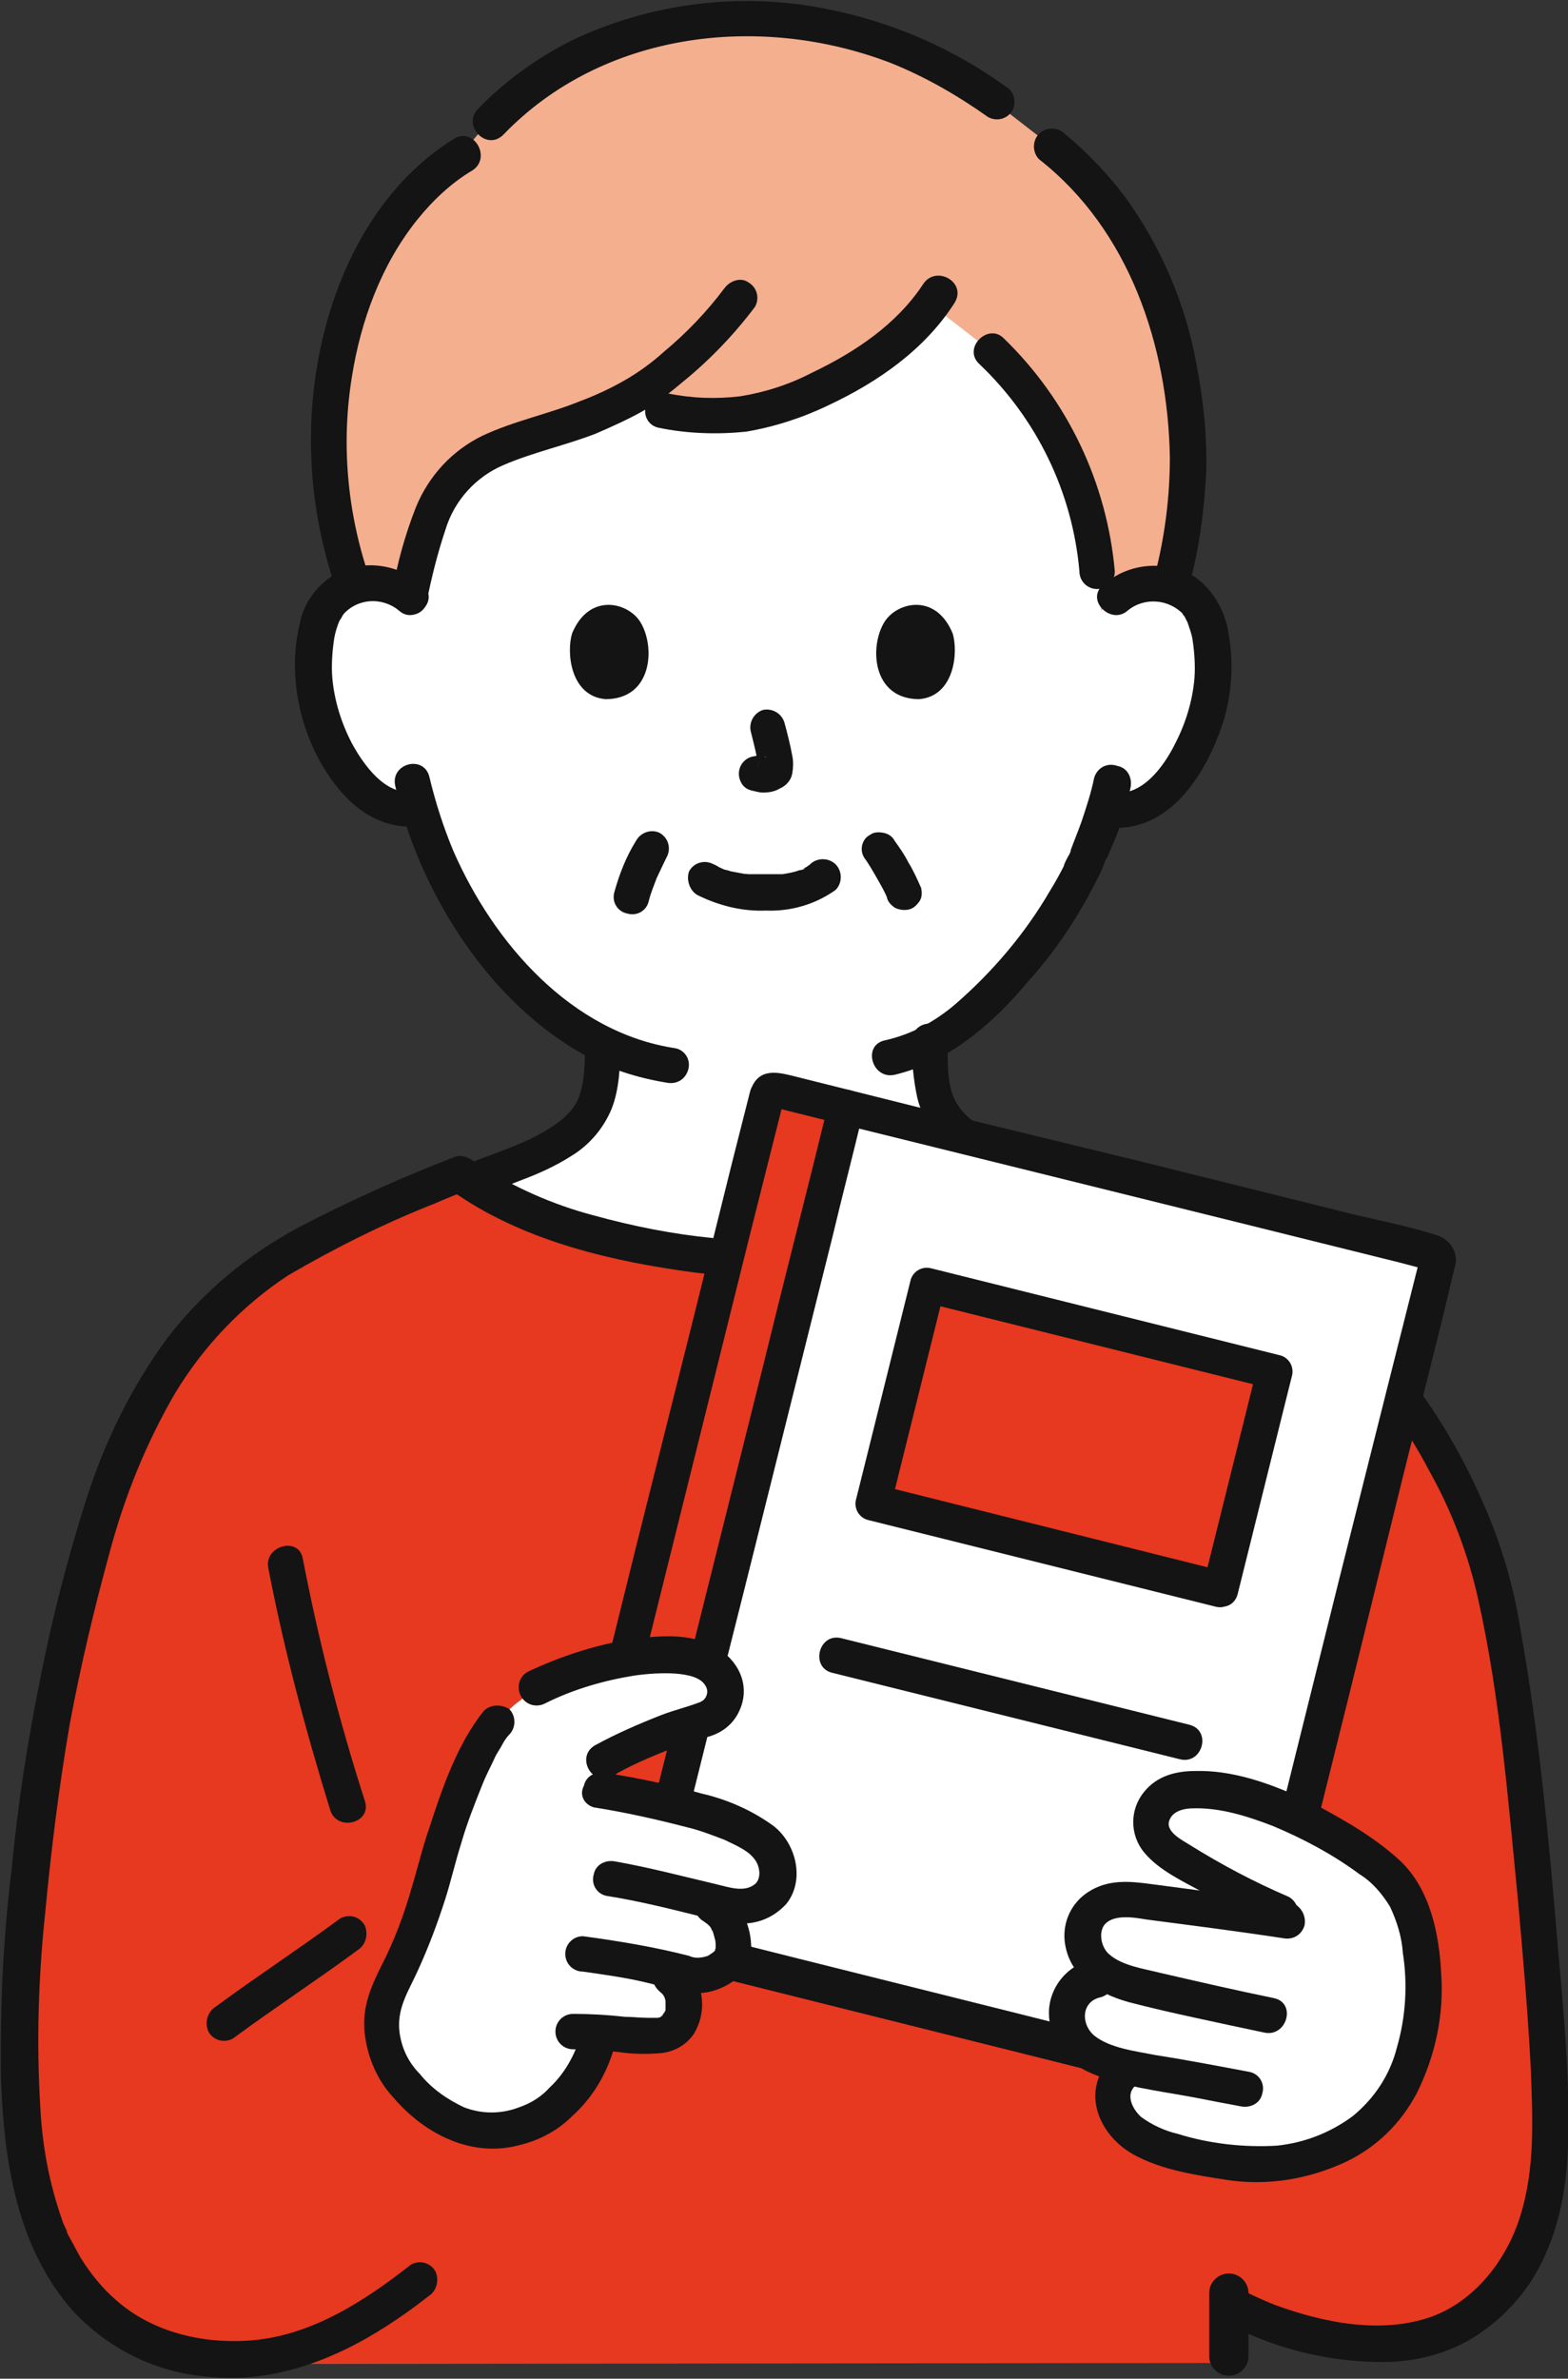 <?xml version="1.0" encoding="utf-8"?>
<!-- Generator: Adobe Illustrator 26.1.0, SVG Export Plug-In . SVG Version: 6.00 Build 0)  -->
<svg version="1.1" id="レイヤー_1" xmlns="http://www.w3.org/2000/svg" xmlns:xlink="http://www.w3.org/1999/xlink" x="0px"
	 y="0px" viewBox="0 0 159.5 241.9" style="enable-background:new 0 0 159.5 241.9;" xml:space="preserve">
<rect x="0" y="0" width="159.5" height="241.9" fill="#333333" stroke="none"/>
<style type="text/css">
	.st0{fill:#FFFFFF;}
	.st1{fill:#F4AF8F;}
	.st2{fill:#141414;}
	.st3{fill:#E73820;}
</style>
<g>
	<path class="st0" d="M113.4,60.8c1.1-1,2.6-1.5,4.1-1.5c1.9-0.1,3.7,0.9,4.7,2.6c1.6,2.8,1.5,7.8,0.5,11c-0.8,2.2-2,5.6-5,8.1
		c-1.3,1.1-3.1,1.6-4.8,1.4l-0.5-0.1c-0.5,1.5-1,3-1.6,4.4c-1.2,3.3-7.8,14.6-16.1,19.2c0,0.8,0,1.6,0.1,3c0,1,0.2,2,0.5,3
		c0.4,1.2,1.2,2.3,2.2,3.2c2.2,1.8,4.5,2.7,7.3,3.7l2.9,1.2c-7.5,5.1-19.8,7.9-30.2,8.2c-10.3-0.2-22.4-3-29.9-8l3.4-1.4
		c2.8-1.1,5.1-1.9,7.3-3.7c1-0.9,1.8-2,2.2-3.2c0.3-1,0.5-2,0.5-3c0.1-1.2,0.1-2,0.1-2.7c-3.8-1.9-7.3-4.8-10.5-8.7
		c-3.7-4.5-6.5-9.7-8.1-15.3c-1.8,0.4-3.7-0.1-5.2-1.3c-3-2.4-4.2-5.8-5-8.1c-1.1-3.1-1.1-8.2,0.5-11c1-1.7,2.8-2.7,4.7-2.6
		c1.5-0.1,3,0.5,4.1,1.5c0,0-7.5-33.3,35.9-33.3S113.4,60.8,113.4,60.8z"/>
	<path class="st1" d="M107.1,43.6c-1.7-2.9-3.8-5.6-6.3-7.9l-6.2-4.8c-3.4,4.5-8.7,7.6-13.6,9.6c-6.4,2.6-10.7,2-17.7,0.3
		c-1.6,0.8-3.2,1.5-4.7,2.1c-3.3,1.3-7,1.9-10,3.7c-2.4,1.6-4.2,4-5.1,6.8c-0.6,1.6-1.5,5.7-1.9,7.4c-1.1-1-2.6-1.5-4.1-1.5
		c-0.6,0-1.1,0.1-1.7,0.3c-1.6-4.5-2.4-9.1-2.5-13.9c0-15.1,6.4-25.5,13.7-30C53.6,6.6,65.3,1.2,77.6,1.9C85.4,2.2,92.9,4.7,99.4,9
		l7.6,5.9c7.4,5.8,13.2,16,13.8,30.5c0.2,4.8-0.4,9.5-1.7,14.1c-0.5-0.1-1.1-0.2-1.6-0.2c-1.5-0.1-3,0.5-4.1,1.5l-1.4,1.3l-0.4-4
		C111.2,53,109.7,48,107.1,43.6z"/>
	<path class="st2" d="M43,59.5c-2.4-2.1-5.8-2.6-8.6-1.3c-2,1.1-3.5,3-3.9,5.2c-1.3,5.2,0,11.3,3.1,15.7c2.2,3.2,5.3,5.4,9.3,4.9
		c1-0.3,1.5-1.3,1.3-2.2c-0.3-1-1.3-1.5-2.2-1.3c-2.8,0.4-5-2.7-6.2-4.9c-1.1-2.1-1.8-4.4-2-6.7c-0.1-1.3,0-2.7,0.2-4
		c0.1-0.6,0.3-1.2,0.5-1.7c0.1-0.2,0.2-0.3,0.3-0.5c0-0.1,0.4-0.5,0.1-0.2c1.5-1.7,4-1.8,5.7-0.4C42.2,63.6,44.8,61,43,59.5z"/>
	<path class="st2" d="M114.7,62.1c1.7-1.4,4.2-1.2,5.7,0.4c-0.3-0.3,0,0.1,0.1,0.2c0.1,0.2,0.2,0.4,0.3,0.6c0.2,0.6,0.4,1.1,0.5,1.7
		c0.2,1.3,0.3,2.7,0.2,4c-0.2,2.3-0.9,4.6-2,6.7c-1.1,2.2-3.3,5.3-6.2,4.9c-1-0.2-1.9,0.3-2.2,1.3c-0.3,1,0.3,2,1.3,2.2
		c6.5,0.9,10.4-5.5,12.1-10.9c0.8-2.8,1-5.7,0.5-8.6c-0.3-2.3-1.5-4.5-3.4-5.9c-3-1.8-6.8-1.5-9.4,0.8C110.4,61,113,63.6,114.7,62.1
		L114.7,62.1z"/>
	<path class="st2" d="M111.3,79.1c-0.3,1.5-0.8,3-1.3,4.5c-0.4,1.1-0.7,1.8-1.1,2.9c0-0.1,0.1-0.3,0,0.1c-0.1,0.2-0.1,0.3-0.2,0.4
		c-0.2,0.4-0.4,0.7-0.5,1.1c-0.4,0.8-0.9,1.7-1.4,2.5c-2.5,4.3-5.8,8.2-9.6,11.5c-2.1,1.8-4.5,3.1-7.2,3.7c-2.3,0.5-1.3,4,1,3.5
		c5.5-1.3,10-5.2,13.5-9.4c3.1-3.4,5.6-7.3,7.6-11.5c0.1-0.3,0.2-0.5,0.3-0.8c0-0.1,0.3-0.6,0.1-0.1c0.3-0.7,0.6-1.4,0.9-2.1
		c0.7-1.7,1.2-3.5,1.6-5.3c0.2-1-0.3-2-1.3-2.2C112.6,77.5,111.6,78.1,111.3,79.1z"/>
	<path class="st2" d="M40.2,79.9c1.2,5.3,3.4,10.4,6.4,15c3.2,4.9,7.5,9.4,12.7,12.3c2.6,1.5,5.5,2.4,8.5,2.9c1,0.2,1.9-0.3,2.2-1.3
		c0.3-1-0.3-2-1.3-2.2c-10.6-1.6-18.5-10.7-22.6-20.1c-1-2.4-1.8-4.9-2.4-7.4C43.2,76.7,39.7,77.6,40.2,79.9L40.2,79.9z"/>
	<path class="st2" d="M70.9,91c2.2,1.1,4.6,1.7,7,1.6c2.5,0.1,5-0.6,7.1-2.1c0.7-0.7,0.7-1.9,0-2.6c-0.7-0.7-1.9-0.7-2.6,0
		c0.6-0.4,0.1-0.1,0,0c-0.1,0.1-0.3,0.2-0.4,0.3c-0.1,0-0.2,0.1-0.2,0.1c-0.3,0.2,0.1,0,0.1,0c0,0.1-0.5,0.2-0.6,0.2
		c-0.5,0.2-1.1,0.3-1.7,0.4c0.3,0-0.1,0-0.2,0c-0.2,0-0.3,0-0.5,0c-0.4,0-0.8,0-1.2,0c-0.4,0-0.7,0-1.1,0c-0.2,0-0.3,0-0.5,0
		c0,0-0.6-0.1-0.2,0c-0.5-0.1-1.1-0.2-1.6-0.3c-0.2-0.1-0.4-0.1-0.7-0.2c-0.5-0.2,0.3,0.1-0.2-0.1c-0.3-0.1-0.5-0.3-0.8-0.4
		c-0.9-0.5-2-0.2-2.5,0.7C69.8,89.4,70.1,90.5,70.9,91L70.9,91z"/>
	<path class="st2" d="M76.4,74.5c0.3,1.2,0.6,2.4,0.8,3.6l-0.1-0.5c0,0.2,0,0.3,0,0.5l0.1-0.5c0,0.1,0,0.1-0.1,0.2l0.2-0.4
		c0,0,0,0.1-0.1,0.1l0.3-0.4c0,0-0.1,0.1-0.1,0.1l0.4-0.3c-0.1,0.1-0.2,0.1-0.3,0.2l0.4-0.2C77.8,77,77.6,77,77.5,77l0.5-0.1
		c-0.1,0-0.3,0-0.4,0L78,77c-0.2,0-0.3-0.1-0.5-0.1c-0.2-0.1-0.5-0.1-0.7,0c-0.2,0-0.5,0.1-0.7,0.2c-0.9,0.5-1.2,1.6-0.7,2.5
		c0.2,0.4,0.6,0.7,1.1,0.8c0.4,0.1,0.8,0.2,1.1,0.2c0.6,0,1.2-0.1,1.7-0.4c0.7-0.3,1.2-0.9,1.3-1.6c0.1-0.6,0.1-1.2,0-1.7
		c-0.2-1.1-0.5-2.3-0.8-3.4c-0.3-1-1.3-1.5-2.2-1.3C76.7,72.5,76.1,73.5,76.4,74.5L76.4,74.5z"/>
	<path class="st2" d="M58.2,64.4c-0.6,1.9-0.2,6.4,3.4,6.7c4.8,0,5.1-5.4,3.5-7.9C63.8,61.2,59.9,60.3,58.2,64.4z"/>
	<path class="st2" d="M96.9,64.4c0.6,1.9,0.2,6.4-3.4,6.7c-4.8,0-5.1-5.4-3.5-7.9C91.3,61.2,95.2,60.3,96.9,64.4z"/>
	<path class="st2" d="M46.2,14.1c-10.8,6.7-15.2,21-14.5,33.1c0.2,4.1,1,8.2,2.3,12.2c0.3,1,1.3,1.5,2.2,1.3c1-0.3,1.5-1.3,1.3-2.2
		C35.3,52,34.7,45,35.8,38.3c0.9-5.7,3-11.4,6.6-15.9c1.6-2,3.5-3.8,5.7-5.1C50,16,48.2,12.9,46.2,14.1L46.2,14.1z"/>
	<path class="st2" d="M121,59.4c1-3.7,1.5-7.5,1.7-11.4c0.1-3.7-0.3-7.4-1-11c-1.1-6.1-3.6-11.9-7.2-16.9c-1.8-2.4-3.9-4.6-6.2-6.5
		c-0.7-0.7-1.9-0.7-2.6,0c-0.7,0.7-0.7,1.9,0,2.6c9.2,7.2,13.1,19,13.3,30.3c0,4-0.5,8-1.5,11.9C116.9,60.7,120.4,61.7,121,59.4
		L121,59.4z"/>
	<path class="st2" d="M99.6,37c5.9,5.6,9.5,13.1,10.2,21.1c0,1,0.8,1.8,1.8,1.8c1,0,1.8-0.8,1.8-1.8c-0.8-9-4.8-17.4-11.3-23.7
		C100.5,32.8,97.9,35.4,99.6,37L99.6,37z"/>
	<path class="st2" d="M93.9,28.9c-2.7,4.1-6.9,6.9-11.3,9c-2.3,1.2-4.8,2-7.3,2.4c-2.5,0.3-5,0.2-7.4-0.3c-1-0.2-2,0.3-2.2,1.3
		c-0.3,1,0.3,2,1.3,2.2c2.9,0.6,5.9,0.7,8.9,0.4c2.9-0.5,5.7-1.4,8.4-2.7c5.1-2.4,9.8-5.7,12.8-10.4C98.4,28.7,95.2,26.9,93.9,28.9z
		"/>
	<path class="st2" d="M73.7,29.3c-1.8,2.4-3.9,4.6-6.2,6.5c-1.2,1.1-2.6,2.1-4,2.9c-1.4,0.8-2.9,1.5-4.5,2.1c-3.2,1.3-6.7,2-9.9,3.5
		c-3.1,1.5-5.5,4.1-6.8,7.3c-1.1,2.8-1.9,5.7-2.4,8.6c-0.5,2.3,3,3.3,3.5,1c0.5-2.5,1.1-4.9,1.9-7.3c0.9-3,3.1-5.4,5.9-6.6
		c3-1.3,6.3-2,9.4-3.2c1.6-0.7,3.2-1.4,4.8-2.3c1.5-0.9,2.8-1.9,4.1-3c2.7-2.2,5.2-4.8,7.3-7.6c0.5-0.9,0.2-2-0.7-2.5
		C75.4,28.2,74.3,28.5,73.7,29.3L73.7,29.3z"/>
	<path class="st2" d="M64.7,85.5c-1,1.6-1.7,3.4-2.2,5.2c-0.3,1,0.3,2,1.3,2.2c1,0.3,2-0.3,2.2-1.3c0.2-0.8,0.5-1.5,0.8-2.3
		l-0.2,0.4c0.4-0.8,0.8-1.7,1.2-2.5c0.5-0.9,0.2-2-0.7-2.5C66.3,84.3,65.2,84.6,64.7,85.5L64.7,85.5L64.7,85.5z"/>
	<path class="st2" d="M87.9,87.2c0.5,0.7,0.9,1.4,1.3,2.1c0.4,0.7,0.8,1.4,1.1,2.1L90.1,91c0,0.1,0.1,0.1,0.1,0.2
		c0.1,0.5,0.4,0.8,0.8,1.1c0.4,0.2,0.9,0.3,1.4,0.2c0.5-0.1,0.8-0.4,1.1-0.8c0.3-0.4,0.3-0.9,0.2-1.4c-0.4-0.9-0.8-1.8-1.3-2.6
		c-0.4-0.8-0.9-1.5-1.4-2.2c-0.2-0.4-0.6-0.7-1.1-0.8c-0.5-0.1-1-0.1-1.4,0.2C87.7,85.3,87.4,86.4,87.9,87.2
		C87.9,87.2,87.9,87.2,87.9,87.2L87.9,87.2z"/>
	<path class="st2" d="M47.7,122.1c1.7-0.7,3.4-1.3,5.1-2c1.9-0.7,3.7-1.5,5.4-2.6c1.8-1.1,3.2-2.8,4-4.7c0.8-2,0.9-4.4,0.9-6.6
		c0-2.3-3.6-2.4-3.6,0c0,2,0,4.3-0.9,6c-1,1.7-3,2.8-4.8,3.7c-2.2,1-4.6,1.8-6.9,2.7c-0.9,0.3-1.5,1.3-1.3,2.2
		C45.8,121.8,46.8,122.3,47.7,122.1L47.7,122.1z"/>
	<path class="st2" d="M92.8,105.8c-0.1,1.9,0.1,3.9,0.5,5.8c0.5,2.1,1.7,3.9,3.4,5.2c2.6,2,5.7,3,8.7,4.2l2.8,1.1
		c1,0.3,2-0.3,2.2-1.3c0.2-1-0.3-2-1.3-2.2c-2.4-0.9-4.8-1.8-7.1-2.8c-1.9-0.9-3.8-2-4.8-3.8c-0.9-1.7-0.8-4.1-0.8-6.1
		C96.5,103.5,92.8,103.5,92.8,105.8L92.8,105.8z"/>
	<path class="st3" d="M122.5,126.1c-4.7-2.2-9.4-4.2-14.3-6l-0.5-0.2c-7.4,5.1-19.7,7.9-30.2,8.2c-10.7-0.2-23.5-3.3-30.9-8.7
		c-5.4,2.1-14.5,6.1-19.2,9.2c-10.3,6.8-15.4,17.8-18.6,29.6c-3.2,11.5-5.3,23.2-6.3,35c-1.2,12.4-1.2,22.7,0.9,30.6
		c0.8,3,4.3,14.4,17.1,16c3.2,0.4,6.5,0.1,9.6-0.9c0,0.4,0,0.8,0.1,1.1c0.2,0.3,0.5,0.4,0.9,0.4c3.7,0,85.1-0.1,92.8-0.1
		c0.5,0.1,0.9-0.2,1-0.7c0-0.1,0-0.2,0-0.3c0-1.8,0.1-3.7,0.1-5.5c2.3,1.2,4.8,2.2,7.3,3c4.5,1.2,10.8,1.8,15.1-0.4
		c8.6-4.3,10.2-13.3,10.2-20c0-5.1-0.3-10.2-0.7-15.2c-1-12.4-3-35-6-43.9c-1.9-5.3-4.5-10.4-7.7-15c-3.7-5.2-8.5-9.6-14-12.8
		C127.5,128.6,125.1,127.4,122.5,126.1z"/>
	<path class="st2" d="M46.7,121.6c7,4.7,15.7,6.7,23.9,7.8c4.2,0.5,8.5,0.6,12.8,0.1c4.4-0.5,8.8-1.3,13-2.5
		c4.4-1.2,8.5-3.1,12.3-5.5c1.9-1.3,0.1-4.5-1.8-3.2c-6.5,4.4-14.6,6.5-22.3,7.4c-4,0.5-8.1,0.6-12.1,0.2c-4.1-0.4-8.1-1.2-12.1-2.3
		c-4.2-1.1-8.2-2.9-11.8-5.2C46.5,117.2,44.7,120.4,46.7,121.6L46.7,121.6z"/>
	<path class="st2" d="M105.8,121.2c10.5,4.1,21.7,8,30.1,15.7c3.8,3.7,7,7.9,9.5,12.7c2.3,4.1,4,8.6,5,13.2c2.2,9.9,3,20.2,4,30.3
		c0.5,5.6,1,11.3,1.3,17c0.2,5.2,0.5,10.4-1.1,15.4c-1.4,4.4-4.6,8.5-9,10.1c-5.1,1.8-11,0.6-15.9-1.2c-1.3-0.5-2.5-1.1-3.8-1.7
		c-2.1-1.1-3.9,2-1.8,3.2c5.2,2.9,11.1,4.4,17.1,4.3c3.1-0.1,6.1-0.9,8.7-2.5c2.4-1.5,4.4-3.5,5.9-5.8c2.6-4.1,3.6-9.1,3.7-13.8
		c0.2-6.6-0.4-13.1-1-19.7c-0.9-10.9-1.9-21.8-3.8-32.5c-0.7-4.5-2-9-3.9-13.2c-2.3-5.3-5.3-10.2-9-14.6
		c-8.5-9.8-21.3-14.9-33.2-19.3c-0.6-0.2-1.2-0.5-1.8-0.7c-1-0.3-2,0.3-2.2,1.3C104.3,119.9,104.9,120.9,105.8,121.2z"/>
	<path class="st0" d="M146.4,127.7L86,112.7c-4.2,16.8-14.9,59.7-21.1,84.7l60.4,15.1L146.4,127.7z"/>
	<path class="st3" d="M77.5,113.8l-20.4,81.6l7.8,1.9c6-23.9,18.1-72.5,21.1-84.7l-7.8-1.9L77.5,113.8z"/>
	<path class="st2" d="M66.8,197.2c3-11.8,5.9-23.7,8.9-35.5c3-12,6-24,9-36c1-4.2,2.1-8.4,3.1-12.6c0.6-2.3-2.9-3.3-3.5-1
		c-2.2,9-4.5,17.9-6.7,26.9c-3.2,12.8-6.4,25.6-9.6,38.4c-1.6,6.3-3.1,12.5-4.7,18.8C62.7,198.5,66.3,199.5,66.8,197.2L66.8,197.2z"
		/>
	<path class="st2" d="M76.3,111l-1.8,7.1l-4.3,17.3l-5.5,21.9l-5.1,20.6l-3.4,13.7c-0.2,0.8-0.5,1.7-0.6,2.5
		c-0.4,1.4,0.5,2.8,1.9,3.2c0.3,0.1,0.6,0.2,1,0.2l13,3.2l21.2,5.3l20.4,5.1c3.6,0.9,7.2,1.9,10.8,2.7c1.5,0.4,3.1-0.5,3.5-2
		c0-0.1,0-0.2,0.1-0.3l0.9-3.6l3.8-15.3l5.3-21.3l5.3-21.5l4-16l1-4.2c0.1-0.3,0.1-0.5,0.2-0.8c0.4-1.4-0.5-2.8-1.9-3.2
		c-3.1-1-6.5-1.6-9.6-2.4l-20.1-5L95,113l-14-3.5c-1.6-0.4-3.6-1-4.5,1c-0.5,0.9-0.2,2,0.7,2.5c0.9,0.5,2,0.2,2.5-0.7
		c-0.1,0.3-1.5,0.1-1,0.3c0.1,0.1,0.3,0.1,0.4,0.1l1.6,0.4l6,1.5l19,4.7l21.4,5.3l15.3,3.8l1.9,0.5c0.3,0.1,0.6,0.2,0.9,0.2
		c-0.5,0.1-0.4-1.9-0.8-1c-0.1,0.4-0.2,0.8-0.3,1.2l-3,11.9l-4.9,19.5l-5.4,21.7l-4.6,18.4l-2.4,9.7c0,0.1-0.1,0.2-0.1,0.3
		c0,0.6,1-0.9,1.3-0.6c-0.1-0.1-0.5-0.1-0.6-0.2l-4.4-1.1l-17.1-4.3l-21.6-5.4l-17.5-4.4l-4.6-1.2c-0.3-0.1-0.5-0.2-0.8-0.2
		c1.2,0,0.5,2,0.8,1c0.9-3,1.6-6.2,2.3-9.3l4.5-18.2l5.4-21.7l4.9-19.7l3.1-12.3l0.4-1.7C80.4,109.7,76.9,108.7,76.3,111z"/>
	<path class="st2" d="M121,175.4l-35.4-8.8c-2.3-0.6-3.2,2.9-1,3.5l35.4,8.8C122.3,179.5,123.3,176,121,175.4z"/>
	<path class="st3" d="M124.1,161.6l-35.3-8.8l5.5-22l35.3,8.8L124.1,161.6z"/>
	<path class="st2" d="M124.5,159.8L89.3,151l1.3,2.2l4.8-19.3l0.7-2.8l-2.2,1.3l35.3,8.8l-1.3-2.2l-4.8,19.3l-0.7,2.8
		c-0.6,2.3,2.9,3.3,3.5,1l4.8-19.3l0.7-2.8c0.3-1-0.3-2-1.3-2.2L94.8,129c-1-0.3-2,0.3-2.2,1.3l-4.8,19.3l-0.7,2.8
		c-0.3,1,0.3,2,1.3,2.2l35.3,8.8C125.8,163.9,126.8,160.4,124.5,159.8z"/>
	<path class="st2" d="M46.4,117.6c-5.5,2.1-10.8,4.5-16,7.2c-5.2,2.8-9.8,6.6-13.4,11.3c-3.6,4.9-6.3,10.4-8.2,16.3
		c-1.9,6-3.5,12.1-4.7,18.3c-1.3,6.4-2.3,12.8-2.9,19.3c-0.9,7.1-1.2,14.2-1.1,21.4c0.3,8.4,1.6,17.2,7.4,23.7
		c3.6,3.8,8.4,6.2,13.7,6.6c6.5,0.7,12.8-1.7,18.2-5.2c1.4-0.9,2.8-1.9,4.2-3c0.8-0.5,1.1-1.6,0.7-2.5c-0.5-0.9-1.6-1.2-2.5-0.7
		c-4.7,3.7-10.1,7.2-16.2,7.7c-4.9,0.4-10.1-0.8-13.8-4.1c-1.4-1.2-2.6-2.7-3.6-4.3c-0.4-0.7-0.8-1.5-1.2-2.2
		c-0.1-0.2-0.2-0.3-0.2-0.5c0-0.1-0.3-0.6-0.1-0.2c-0.1-0.3-0.3-0.6-0.4-1c-1.3-3.7-2-7.5-2.2-11.4c-0.4-6.6-0.2-13.2,0.5-19.8
		c0.6-6.4,1.4-12.8,2.5-19.2c1.1-5.9,2.5-11.8,4.1-17.6c1.5-5.6,3.7-11,6.6-16c2.9-4.8,6.8-8.9,11.5-12c4.8-2.8,9.8-5.3,14.9-7.3
		c1.1-0.5,2.2-0.9,3.4-1.4c1-0.3,1.5-1.3,1.3-2.2C48.3,118,47.3,117.4,46.4,117.6L46.4,117.6z"/>
	<path class="st2" d="M23.7,207.3c4.2-3.1,8.5-5.9,12.7-9c0.8-0.5,1.1-1.6,0.7-2.5c-0.5-0.9-1.6-1.2-2.5-0.7
		c-4.2,3.1-8.5,5.9-12.7,9c-0.8,0.5-1.1,1.6-0.7,2.5C21.7,207.5,22.8,207.8,23.7,207.3z"/>
	<path class="st2" d="M27.3,159.5c1.6,8.3,3.8,16.5,6.3,24.6c0.7,2.2,4.3,1.3,3.5-1c-2.6-8.1-4.7-16.3-6.3-24.6
		C30.4,156.2,26.8,157.2,27.3,159.5L27.3,159.5z"/>
	<path class="st0" d="M126,182.8c-2-0.6-4.2-0.7-6.2-0.4c-1.9,0.5-3.3,2.4-2.6,4.2c0.5,1,1.4,1.9,2.4,2.4c4.1,2.6,8.5,4.8,13.1,6.6
		c-5.3-0.7-10.6-1.4-15.9-2.1c-1.1-0.2-2.2-0.2-3.4-0.1c-1.1,0.1-2.2,0.7-2.8,1.6c-0.8,1.4-0.7,3.1,0.2,4.4c0.5,0.7,1.2,1.2,2,1.6
		l-1.3,0.2c-1.8,0.3-3.1,1.9-3,3.7c0,1.7,1,3.2,2.6,4c1.2,0.6,2.4,1,3.7,1.3c-0.6,0.6-0.9,1-0.9,1c-1,1.3-1,3-0.2,4.3
		c1.9,3.2,7.6,4,11.6,4.6c2.7,0.4,5.6,0.2,8.2-0.7c4.2-1.4,6.8-3.1,9.1-7.5c1.6-3,2-6.4,2.1-10c0-2.6-0.5-5.2-1.3-7.7
		c-0.7-1.8-1.8-3.3-3.4-4.4c-1.1-0.8-2.4-1.7-3.8-2.6C133.1,185.2,129.6,183.7,126,182.8z"/>
	<path class="st2" d="M131.1,192.9c-3.5-1.5-6.9-3.3-10.1-5.3c-0.8-0.5-2.6-1.4-2-2.6c0.4-0.9,1.6-1.1,2.3-1.1
		c2.8-0.1,5.6,0.8,8.2,1.8c3.1,1.3,6.1,2.9,8.8,4.9c1.3,0.8,2.3,2,3.1,3.3c0.7,1.5,1.2,3.1,1.3,4.7c0.5,3.2,0.3,6.5-0.6,9.6
		c-0.7,2.8-2.3,5.2-4.5,7c-2.3,1.7-4.9,2.7-7.7,3c-3.4,0.2-6.9-0.2-10.1-1.2c-1.3-0.3-2.6-0.9-3.7-1.7c-0.7-0.6-1.6-2-0.8-3
		c0.7-0.7,0.7-1.9,0-2.6c-0.7-0.7-1.9-0.7-2.6,0c-2.7,3.3-0.8,7.5,2.6,9.4c2.9,1.6,6.4,2.1,9.6,2.6c4.1,0.6,8.3-0.1,12.1-1.9
		c3.1-1.5,5.5-3.9,7.1-6.9c1.9-3.8,2.8-8,2.5-12.2c-0.2-4-1.1-8.5-4.1-11.4c-1.5-1.4-3.2-2.6-5-3.7c-1.7-1-3.4-2-5.2-2.8
		c-3.3-1.5-7-2.8-10.7-2.7c-2,0-3.9,0.5-5.2,2.1c-1.5,1.8-1.5,4.4,0,6.2c1.5,1.8,3.9,2.9,5.9,4c2.3,1.3,4.6,2.4,7,3.4
		c0.9,0.5,2,0.2,2.5-0.7C132.3,194.6,132,193.4,131.1,192.9L131.1,192.9z"/>
	<path class="st2" d="M131.4,193.5c-4.8-0.6-9.6-1.3-14.3-1.9c-2.2-0.3-4.4-0.5-6.4,0.8c-1.7,1.1-2.6,3-2.4,5
		c0.4,3.5,3.3,5.3,6.5,6.2c2.3,0.6,4.5,1.1,6.8,1.6c2.3,0.5,4.6,1,7,1.5c2.3,0.5,3.3-3,1-3.5c-3.9-0.8-7.8-1.7-11.7-2.6
		c-1.6-0.4-3.7-0.7-5-1.8c-0.8-0.6-1.2-2.1-0.6-3c0.9-1.2,3.1-0.8,4.3-0.6c4.6,0.6,9.3,1.2,13.9,1.9c1,0.2,1.9-0.3,2.2-1.3
		C132.9,194.8,132.3,193.8,131.4,193.5L131.4,193.5z"/>
	<path class="st2" d="M111.1,199.3c-2.5,0.5-4.4,2.8-4.4,5.4c0,2.5,1.5,4.8,3.8,5.9c3.3,1.6,7.3,2,11,2.7c1.5,0.3,3.1,0.6,4.7,0.9
		c1,0.2,2-0.3,2.2-1.3c0.3-1-0.3-2-1.3-2.2c-3.2-0.6-6.3-1.2-9.5-1.7c-2-0.4-4.7-0.7-6.3-2c-1.4-1.2-1.3-3.5,0.7-3.9
		c1-0.3,1.5-1.3,1.3-2.2C113,199.7,112,199.1,111.1,199.3L111.1,199.3z"/>
	<path class="st0" d="M45.6,185.7c1.3-4,3.1-8.3,4.9-10.4c0.5-0.7,1.1-1.3,1.8-1.9c0.6-0.5,2.3-1.7,2.3-1.7c4-2,8.5-3.2,13-3.3
		c1.6-0.1,3.2,0.2,4.7,1c1.2,0.7,1.8,2.2,1.4,3.5c-0.3,1-1,1.7-2,2c-1,0.3-2.1,0.6-3.1,1c-2.5,0.8-4.9,1.9-7.2,3.2l-0.5,3
		c3.3,0.5,6.6,1.3,9.8,2.1c1.8,0.5,3.5,1.1,5.1,2c1.1,0.5,2.1,1.3,2.7,2.4c0.4,0.8,0.6,1.7,0.5,2.5c-0.1,1-0.8,1.9-1.7,2.3
		c-1,0.5-2.2,0.6-3.4,0.3l-2.4-0.5l1,0.7c1.4,1,1.6,1.9,2,3.1c0.2,0.9,0.1,1.8-0.4,2.6c-1,1.1-2.5,1.6-3.9,1.3l-3.4-0.9l1.4,1
		c2.3,1.6,1.7,5.4-0.3,6c-1.6,0.5-4.2,0.1-7-0.2c-0.3,3.9-4.1,7.6-5.4,8.4c-1.7,0.9-3.5,1.5-5.5,1.6c-4.2-0.1-7.7-3-10.1-6.5
		c-1.4-2.5-1.5-5.6-0.3-8.2c1.9-3.5,3.3-7.2,4.3-11.1C44.4,189.6,44.9,187.7,45.6,185.7z"/>
	<path class="st2" d="M55.5,173.2c2.8-1.4,5.9-2.3,9-2.8c1.4-0.2,2.9-0.3,4.3-0.2c1,0.1,2.5,0.3,3,1.3c0.3,0.5,0.1,1.2-0.4,1.5
		c-0.1,0-0.1,0.1-0.2,0.1c-1.3,0.5-2.6,0.8-3.9,1.3c-2.3,0.9-4.6,1.9-6.8,3.1c-2,1.2-0.2,4.3,1.8,3.1c1.9-1.1,4-2,6.1-2.8
		c1.2-0.4,2.4-0.9,3.7-1.2c1.4-0.4,2.5-1.3,3.1-2.6c1.3-2.8-0.3-5.6-3-6.8s-5.8-0.8-8.6-0.4c-3.4,0.6-6.7,1.7-9.9,3.2
		c-0.9,0.5-1.2,1.6-0.7,2.5C53.5,173.4,54.6,173.7,55.5,173.2L55.5,173.2z"/>
	<path class="st2" d="M49.2,174c-2.7,3.4-4.2,7.8-5.5,11.8c-0.7,2-1.2,4.1-1.8,6.1c-0.8,2.8-1.8,5.5-3.1,8c-1.1,2.2-2,4.3-1.7,6.9
		c0.3,2.5,1.3,4.8,3,6.6c3.2,3.7,8,6.1,12.9,4.7c2-0.5,3.8-1.5,5.2-2.9c2-1.8,3.4-4.1,4.2-6.7c0.6-2.3-2.9-3.2-3.5-1
		c-0.6,1.8-1.6,3.5-3,4.8c-0.8,0.9-1.9,1.6-3.1,2c-1.8,0.7-3.8,0.7-5.6,0c-1.7-0.8-3.3-1.9-4.5-3.4c-1.3-1.3-2-3-2.1-4.7
		c-0.1-2.2,1-3.8,1.9-5.8c1.1-2.4,2-4.8,2.8-7.3c0.6-1.9,1-3.7,1.6-5.6c0.6-2.1,1.4-4.1,2.2-6.1c0.4-1,0.9-1.9,1.3-2.8
		c0.2-0.4,0.5-0.8,0.7-1.2c0.2-0.4,0.5-0.8,0.7-1c0.7-0.7,0.7-1.9,0-2.6C51,173.3,49.9,173.3,49.2,174L49.2,174z"/>
	<path class="st2" d="M60.4,183.8c3.2,0.5,6.3,1.2,9.4,2c1.3,0.3,2.6,0.8,3.9,1.3c1,0.5,2.3,1,3,1.9c0.6,0.7,0.8,2,0.1,2.6
		c-1.1,0.9-2.7,0.3-4,0c-3.4-0.8-6.8-1.7-10.2-2.3c-1-0.2-2,0.3-2.2,1.3c-0.3,1,0.3,2,1.3,2.2c3.2,0.5,6.4,1.3,9.6,2.1
		c1.5,0.5,3,0.7,4.6,0.7c1.6-0.1,3-0.8,4.1-2c1.9-2.4,1-6.1-1.3-7.9c-2.2-1.6-4.7-2.7-7.3-3.3c-3.2-0.9-6.5-1.6-9.8-2.1
		c-1-0.2-2,0.3-2.2,1.3C58.9,182.5,59.4,183.5,60.4,183.8L60.4,183.8z"/>
	<path class="st2" d="M71.6,195.4c0.1,0.1,0.3,0.2,0.4,0.3c0.2,0.2,0,0,0.2,0.2c0.1,0.1,0.2,0.3,0.2,0.4c0.1,0.2,0-0.2,0.1,0.1
		c0.1,0.3,0.2,0.7,0.3,1.1c-0.1-0.3,0,0,0,0.2c0,0.2,0,0.3,0,0.5c0-0.3-0.1,0.3-0.1,0.3c0.1-0.1,0.1-0.2,0-0.1c-0.1,0.1-0.1,0.1,0,0
		c-0.2,0.2-0.4,0.3-0.7,0.5c-0.6,0.2-1.3,0.3-1.9,0c-3.5-0.9-7.1-1.5-10.8-2c-1,0-1.8,0.8-1.8,1.8c0,1,0.8,1.8,1.8,1.8
		c2.1,0.3,4.3,0.6,6.4,1.1c2.2,0.5,4.5,1.5,6.7,0.9c1.1-0.3,2.2-0.9,3-1.7c0.7-0.9,1.1-2,1-3.1c-0.1-2.2-1.2-4.2-3-5.5
		c-0.9-0.5-2-0.2-2.5,0.7C70.4,193.8,70.7,194.9,71.6,195.4L71.6,195.4z"/>
	<path class="st2" d="M67.2,202.6c-0.4-0.3,0,0,0.1,0.1c0.1,0.1,0.1,0.1,0.2,0.2c-0.2-0.2-0.2-0.3-0.1-0.1c0.1,0.1,0.1,0.2,0.2,0.3
		c0.2,0.4-0.1-0.3,0,0c0,0.1,0.1,0.3,0.1,0.4c0,0.1,0,0.1,0,0.2c0,0.2,0,0.1,0-0.2c0,0.3,0,0.5,0,0.8c0,0.3,0.1-0.5,0,0
		c0,0.1,0,0.2-0.1,0.3c0,0.1,0,0.1-0.1,0.2c-0.1,0.2,0,0.1,0.1-0.2c-0.1,0.1-0.1,0.2-0.2,0.3c-0.2,0.4,0-0.1,0.1-0.1
		c0,0-0.3,0.3-0.3,0.3c0.3-0.2,0.3-0.2,0.2-0.1c-0.1,0-0.1,0.1-0.2,0.1c-0.2,0.2,0.4-0.1,0.1,0c-0.1,0-0.3,0.1-0.4,0.1
		c-0.5,0.1,0.2,0-0.1,0c-0.3,0-0.6,0-0.9,0c-0.8,0-1.5-0.1-2.3-0.1c-1.8-0.2-3.5-0.3-5.3-0.3c-1,0-1.8,0.8-1.8,1.8
		c0,1,0.8,1.8,1.8,1.8c1.6,0,3.2,0.1,4.8,0.3c1.3,0.2,2.7,0.2,4,0.1c1.4-0.1,2.7-0.8,3.5-2c0.6-1,0.9-2.2,0.8-3.4
		c-0.1-1.7-1-3.2-2.4-4.2c-0.9-0.5-2-0.2-2.5,0.7C66.1,200.9,66.4,202,67.2,202.6L67.2,202.6z"/>
	<path class="st2" d="M125,241.6c-1.1,0-2-0.9-2-2v-6.4c0-1.1,0.9-2,2-2s2,0.9,2,2v6.4C127,240.7,126.1,241.6,125,241.6z"/>
	<path class="st2" d="M102.3,8.8c-6.1-4.4-13.1-7.2-20.6-8.3c-7.9-1.1-15.9,0.1-23.1,3.4c-3.7,1.8-7.1,4.2-10,7.2
		c-1.6,1.7,0.9,4.3,2.6,2.6C61.3,3.2,77.3,1.3,90.6,6.4c3.5,1.4,6.8,3.3,9.9,5.5c0.9,0.5,2,0.2,2.5-0.7
		C103.4,10.4,103.2,9.3,102.3,8.8L102.3,8.8z"/>
</g>
</svg>
